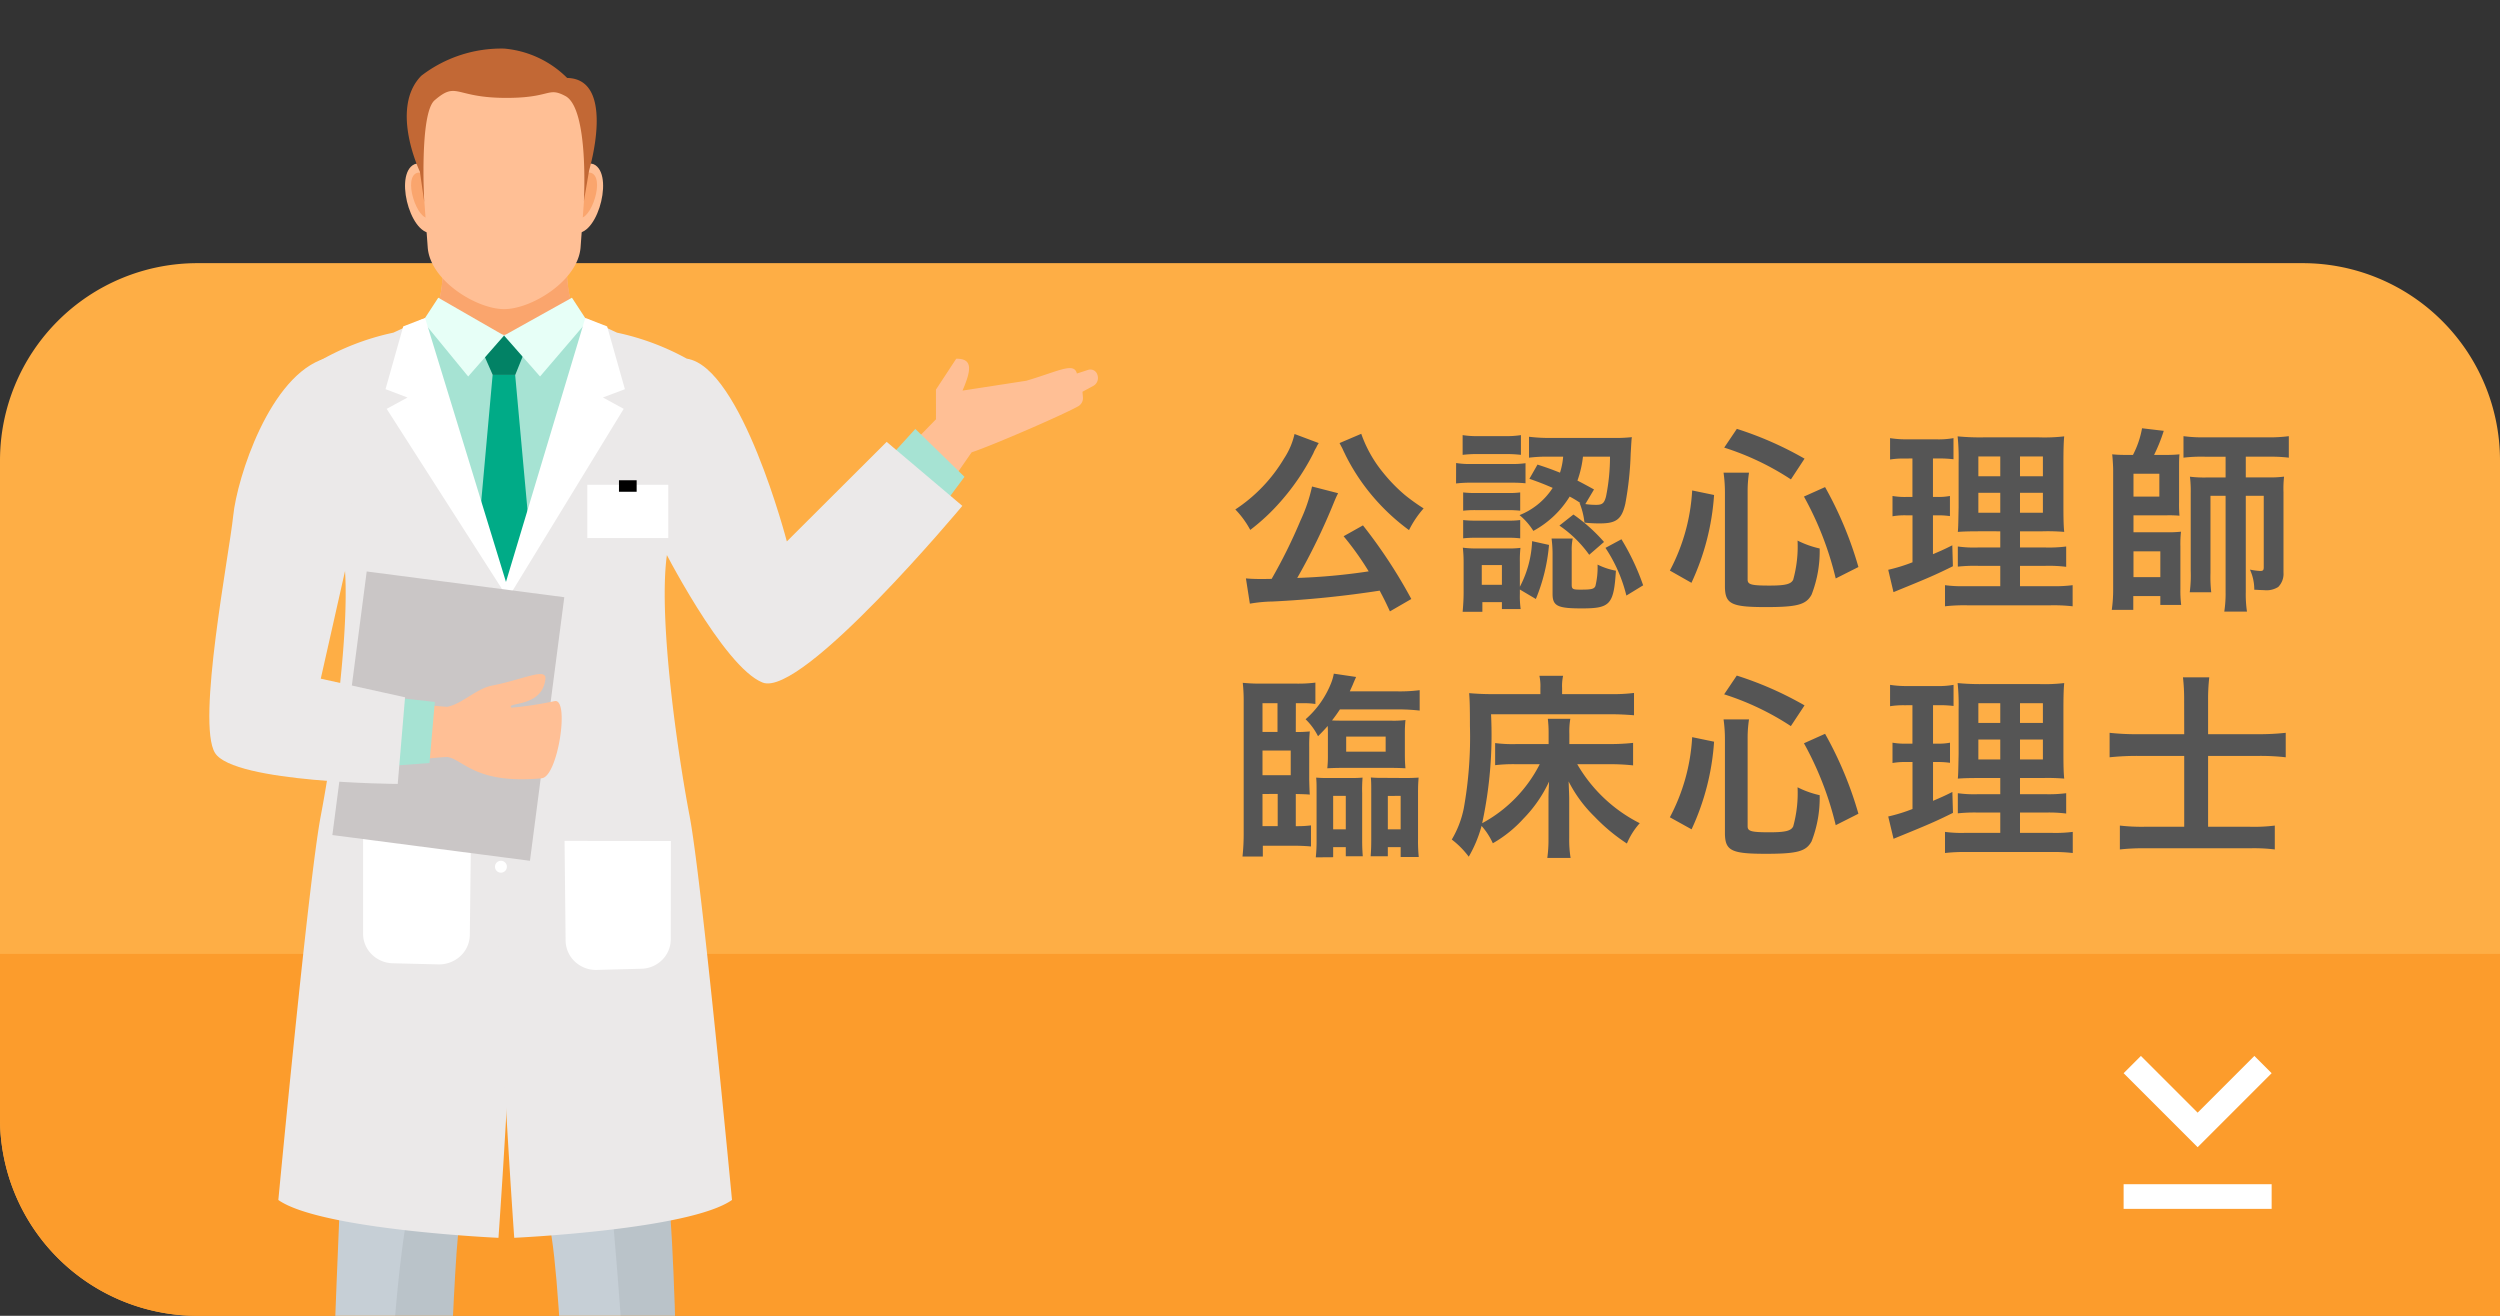 <svg xmlns="http://www.w3.org/2000/svg" xmlns:xlink="http://www.w3.org/1999/xlink" width="152" height="80" viewBox="0 0 152 80">
  <rect x="0" y="0" width="152" height="80" fill="#333333" stroke="none"/>
  <defs>
    <clipPath id="clip-path">
      <rect id="mask_frame" width="70.909" height="80" fill="#ccc"/>
    </clipPath>
  </defs>
  <g id="btn_公認心理師" transform="translate(0 -1.754)">
    <path id="btn_base" d="M12,0H140a12,12,0,0,1,12,12V64a0,0,0,0,1,0,0H12A12,12,0,0,1,0,52V12A12,12,0,0,1,12,0Z" transform="translate(0 17.754)" fill="#feae45"/>
    <path id="btn_base-2" data-name="btn_base" d="M0,0H152a0,0,0,0,1,0,0V22a0,0,0,0,1,0,0H12A12,12,0,0,1,0,10V0A0,0,0,0,1,0,0Z" transform="translate(0 59.754)" fill="#fc9c2c"/>
    <path id="パス_7985" data-name="パス 7985" d="M-53.808.216a30.778,30.778,0,0,0-2.94-4.476l-1.176.66A17.9,17.9,0,0,1-56.4-1.464a37.111,37.111,0,0,1-4.344.4A37.85,37.85,0,0,0-58.5-5.688c.12-.288.168-.384.24-.528l-1.584-.408a9.657,9.657,0,0,1-.7,2.064A31.582,31.582,0,0,1-62.3-1.008C-62.64-1-62.712-1-62.988-1c-.336,0-.612-.012-.876-.036L-63.624.5a8.955,8.955,0,0,1,1.4-.132,62.469,62.469,0,0,0,6.492-.66c.216.408.324.612.624,1.26Zm-7.1-10.032a4.51,4.51,0,0,1-.636,1.488,9.558,9.558,0,0,1-2.964,3.1A5.585,5.585,0,0,1-63.6-3.984a12.525,12.525,0,0,0,1.848-1.728,13.971,13.971,0,0,0,1.992-2.94,1.851,1.851,0,0,1,.156-.312,1.055,1.055,0,0,0,.06-.12,1.756,1.756,0,0,1,.108-.18Zm2.736.552.1.192a2.109,2.109,0,0,1,.12.24c.06.132.108.216.132.276a12.437,12.437,0,0,0,1.1,1.812,12.818,12.818,0,0,0,2.772,2.772,6.053,6.053,0,0,1,.888-1.32,11.7,11.7,0,0,1-1.14-.816,9.942,9.942,0,0,1-1.32-1.356,7.754,7.754,0,0,1-1.332-2.364Zm11.544,2.172c.684.24.912.336,1.416.552a4.29,4.29,0,0,1-2.016,1.656,4,4,0,0,1,.84.96,5.9,5.9,0,0,0,2.208-2.088,6.3,6.3,0,0,1,.672.408l-.072-.024a4.514,4.514,0,0,1,.3,1.2,8.221,8.221,0,0,0,.948.048c.984,0,1.32-.252,1.536-1.2a19.543,19.543,0,0,0,.324-3c.048-.84.048-.852.072-1.044a9.355,9.355,0,0,1-1.128.048h-3.816a10.187,10.187,0,0,1-1.308-.072v1.272a8.835,8.835,0,0,1,1.284-.06h.792a4.356,4.356,0,0,1-.192.972c-.456-.18-.7-.276-1.368-.492Zm4.9-1.344a12.2,12.2,0,0,1-.24,2.412c-.108.42-.228.516-.6.516a4.275,4.275,0,0,1-.66-.048l.528-.888c-.5-.276-.66-.36-1.008-.54a6.322,6.322,0,0,0,.336-1.452ZM-47.208-.36l.972.576a11.011,11.011,0,0,0,.8-3.288L-46.464-3.3a6.494,6.494,0,0,1-.744,2.772v-1.5a6.765,6.765,0,0,1,.036-.864,6.01,6.01,0,0,1-.816.036H-49.74a6.571,6.571,0,0,1-.936-.048,8.085,8.085,0,0,1,.048.948V-.18c0,.384-.024.78-.06,1.176h1.2V.408H-48.3v.42h1.14A5.686,5.686,0,0,1-47.208-.1Zm-2.316-1.488H-48.3v1.2h-1.224Zm-1.164-6.7a7.485,7.485,0,0,1,.972-.048h1.6a7.725,7.725,0,0,1,.972.048v-1.2a5.431,5.431,0,0,1-.972.06h-1.6a5.35,5.35,0,0,1-.972-.06Zm-.4,1.74a7.525,7.525,0,0,1,.96-.048h2.352a8.747,8.747,0,0,1,.912.036V-8.04a6.113,6.113,0,0,1-.96.048h-2.3a5.128,5.128,0,0,1-.96-.06Zm.432,1.656a5.946,5.946,0,0,1,.756-.036h1.98a6.48,6.48,0,0,1,.732.036V-6.264a5.048,5.048,0,0,1-.732.036H-49.9a6.077,6.077,0,0,1-.756-.036Zm0,1.68a6.411,6.411,0,0,1,.744-.036h1.968a6.077,6.077,0,0,1,.756.036V-4.584a5.131,5.131,0,0,1-.744.036H-49.9a6.077,6.077,0,0,1-.756-.036Zm6.6.78a3.425,3.425,0,0,1,.06-.768h-1.284a7.526,7.526,0,0,1,.06.888V-.1c0,.744.3.888,1.776.888,1.728,0,1.944-.228,2.076-2.292a4.212,4.212,0,0,1-1.116-.372,4.758,4.758,0,0,1-.132,1.308c-.084.18-.24.216-.924.216-.456,0-.516-.036-.516-.312Zm2.052-.2a9.182,9.182,0,0,1,1.272,2.9l1.02-.624a14.417,14.417,0,0,0-1.32-2.8Zm-2.8-1.356a7.293,7.293,0,0,1,1.812,1.776l.9-.78a10.2,10.2,0,0,0-1.86-1.668Zm8.028,3.48A14.971,14.971,0,0,0-35.4-6.108l-1.332-.276a11.768,11.768,0,0,1-1.356,4.872ZM-29.9-8.316a21.04,21.04,0,0,0-4.116-1.812l-.768,1.14a16.445,16.445,0,0,1,4.056,1.932Zm3.276,6.588a22.526,22.526,0,0,0-2.028-4.86l-1.284.576a19.679,19.679,0,0,1,1.932,4.98ZM-33.36-6.276a7.483,7.483,0,0,1,.084-1.188h-1.548A8.627,8.627,0,0,1-34.74-6.24V-.576c0,1.092.36,1.284,2.484,1.284,1.92,0,2.448-.144,2.784-.756a7.277,7.277,0,0,0,.492-2.808,5.662,5.662,0,0,1-1.344-.48A7.622,7.622,0,0,1-30.588-.96c-.132.276-.48.36-1.44.36-1.1,0-1.332-.06-1.332-.36ZM-18-.564h-2.148a7.568,7.568,0,0,1-1.212-.06V.66A10.429,10.429,0,0,1-20,.6h5.052A10.1,10.1,0,0,1-13.6.66V-.624a8.354,8.354,0,0,1-1.272.06H-16.8V-1.8h1.548a8.567,8.567,0,0,1,1.26.06V-2.976a8.354,8.354,0,0,1-1.272.06H-16.8V-3.9h1.38a12.284,12.284,0,0,1,1.308.036c-.036-.348-.048-.768-.048-1.608V-8.028c0-.732.012-1.3.048-1.644a10.415,10.415,0,0,1-1.548.06h-3.312a14.3,14.3,0,0,1-1.62-.06,13.063,13.063,0,0,1,.06,1.608v2.712c-.024,1.212-.024,1.212-.048,1.488.36-.024.636-.036,1.44-.036H-18v.984h-1.344a7.184,7.184,0,0,1-1.236-.06v1.224A9.842,9.842,0,0,1-19.332-1.8H-18Zm0-7.884v1.2h-1.332v-1.2Zm1.2,0h1.392v1.2H-16.8ZM-18-6.24v1.212h-1.332V-6.24Zm1.2,0h1.392v1.212H-16.8Zm-6.54-2.088v2.34h-.372a4.377,4.377,0,0,1-.84-.06v1.236a4.192,4.192,0,0,1,.816-.06h.4v2.856a10.187,10.187,0,0,1-1.476.456L-24.492-.2l.24-.1c1.86-.756,2.328-.96,3.372-1.476l-.036-1.272c-.528.264-.672.324-1.176.54V-4.872h.276a5.008,5.008,0,0,1,.756.048V-6.048a3.715,3.715,0,0,1-.756.06h-.276v-2.34h.36a6.959,6.959,0,0,1,.888.048V-9.564a5.24,5.24,0,0,1-1.068.072H-23.6A6.4,6.4,0,0,1-24.7-9.564v1.3a5.058,5.058,0,0,1,.9-.06Zm12.984-.216a8.334,8.334,0,0,1-.84-.036c.024.168.06.7.06.972V-.384A8.546,8.546,0,0,1-11.22.876h1.308V.036h1.644v.54H-7a7.109,7.109,0,0,1-.048-.984V-2.976a6.667,6.667,0,0,1,.036-.9,7.493,7.493,0,0,1-.852.036H-9.9V-4.872h2.028a7,7,0,0,1,.768.024A7.889,7.889,0,0,1-7.128-5.7V-7.836c0-.264,0-.492.024-.744a7.744,7.744,0,0,1-.8.036h-.744a10.066,10.066,0,0,0,.588-1.464l-1.32-.156a5.636,5.636,0,0,1-.552,1.62ZM-9.9-7.4h1.572v1.392H-9.9Zm0,4.716h1.632v1.572H-9.9Zm5.6-5.748v1.26H-5.46a7.057,7.057,0,0,1-1.008-.048,6.974,6.974,0,0,1,.048,1V-1.5A7.94,7.94,0,0,1-6.48-.192h1.308A8.123,8.123,0,0,1-5.22-1.344V-6.06H-4.3V-.216A7.236,7.236,0,0,1-4.38.984H-3a7.241,7.241,0,0,1-.072-1.2V-6.06H-1.98v4.344c0,.18-.048.228-.216.228a3.976,3.976,0,0,1-.624-.084A2.893,2.893,0,0,1-2.556-.348c.288.012.4.024.576.024A1.329,1.329,0,0,0-1.1-.516,1.131,1.131,0,0,0-.78-1.392V-6.276a6.339,6.339,0,0,1,.036-.948,6.837,6.837,0,0,1-.96.048H-3.072v-1.26h1.428a8.806,8.806,0,0,1,1.188.06V-9.684a8.9,8.9,0,0,1-1.236.072H-5.6a8.915,8.915,0,0,1-1.26-.072v1.308a8.7,8.7,0,0,1,1.188-.06ZM-60.828,6.552h.444a4.369,4.369,0,0,1,.744.048V5.3a8.42,8.42,0,0,1-1.224.06H-62.82a10.765,10.765,0,0,1-1.236-.048A10.248,10.248,0,0,1-64,6.528v7.884a13.112,13.112,0,0,1-.072,1.464h1.236v-.66H-61c.444,0,.876.024,1.092.048V13.98a6.148,6.148,0,0,1-.756.048h-.168V12.072c.432.012.588.012.852.036q-.018-.18-.036-.9V9.18a8.435,8.435,0,0,1,.036-.912,7.79,7.79,0,0,1-.852.036ZM-61.944,8.3h-.912V6.552h.912Zm.012,3.768v1.956h-.924V12.072Zm-.924-1.14v-1.5h1.716v1.5Zm8.28-4A12.037,12.037,0,0,1-53.3,7V5.76a9.463,9.463,0,0,1-1.332.072h-2.916c.132-.3.192-.42.216-.492.108-.252.108-.252.168-.384l-1.356-.2a3.008,3.008,0,0,1-.156.552,5.7,5.7,0,0,1-1.56,2.22,3.8,3.8,0,0,1,.756,1.032c.3-.3.4-.408.588-.624.012.168.012.276.012.468V9.708a6.7,6.7,0,0,1-.036.8c.288-.012.516-.024.948-.024H-55.1c.444,0,.66.012.936.024-.024-.252-.036-.5-.036-.84v-1.3a7.661,7.661,0,0,1,.036-.792,5.9,5.9,0,0,1-.936.036h-2.868c-.3,0-.4,0-.66-.012.2-.264.288-.384.48-.672Zm-3.192,1.656h2.4V9.5h-2.4Zm-.792,7.332v-.612h.768v.552h1.032c-.024-.348-.036-.576-.036-.984V12.048a9.113,9.113,0,0,1,.024-.972c-.324.024-.408.024-.792.024H-58.8c-.384,0-.468,0-.792-.024.024.324.024.384.024,1.008v2.772a9.425,9.425,0,0,1-.048,1.068Zm0-3.732h.768V14.22h-.768Zm3.084-1.092c-.384,0-.456,0-.792-.024.024.288.024.408.024,1.008v2.772c0,.468-.012.672-.036,1.008h1.044v-.552h.78v.6h1.1A10.019,10.019,0,0,1-53.4,14.82V12.048c0-.468.012-.672.036-.972-.24.012-.4.024-.78.024Zm1.02,1.092V14.22h-.78V12.192Zm8.988,2.6a8.105,8.105,0,0,1-.072,1.176h1.416a6.9,6.9,0,0,1-.084-1.188V12.4c0-.252-.012-.48-.036-1.092a8.141,8.141,0,0,0,1.572,2.136A11.14,11.14,0,0,0-40.7,15.084a4.373,4.373,0,0,1,.78-1.236,9.152,9.152,0,0,1-3.8-3.588h1.944a13.191,13.191,0,0,1,1.452.072V8.964a12.888,12.888,0,0,1-1.476.072h-2.4V8.4a4.517,4.517,0,0,1,.06-.9h-1.368a7.348,7.348,0,0,1,.048.912v.624h-1.92a8.486,8.486,0,0,1-1.332-.06V10.32a9.318,9.318,0,0,1,1.248-.06h1.464A8.381,8.381,0,0,1-49.5,13.848a25.523,25.523,0,0,0,.54-6.624h7.3c.5,0,.912.024,1.392.06V5.928a10.158,10.158,0,0,1-1.4.072H-44.64V5.64a2.949,2.949,0,0,1,.06-.756h-1.44a3.016,3.016,0,0,1,.06.744V6h-2.952c-.528,0-.948-.024-1.38-.06.036.444.048.852.048,1.992a24.6,24.6,0,0,1-.372,5,6.022,6.022,0,0,1-.732,1.908,5.3,5.3,0,0,1,1.032,1.044,7.729,7.729,0,0,0,.78-1.872,4.184,4.184,0,0,1,.684,1.056A7.619,7.619,0,0,0-46.98,13.56a8.044,8.044,0,0,0,1.548-2.244c-.024.492-.036.732-.036,1.1Zm8.7-.564A14.971,14.971,0,0,0-35.4,8.892l-1.332-.276a11.768,11.768,0,0,1-1.356,4.872ZM-29.9,6.684A21.04,21.04,0,0,0-34.02,4.872l-.768,1.14a16.445,16.445,0,0,1,4.056,1.932Zm3.276,6.588a22.526,22.526,0,0,0-2.028-4.86l-1.284.576a19.679,19.679,0,0,1,1.932,4.98ZM-33.36,8.724a7.483,7.483,0,0,1,.084-1.188h-1.548A8.627,8.627,0,0,1-34.74,8.76v5.664c0,1.092.36,1.284,2.484,1.284,1.92,0,2.448-.144,2.784-.756a7.277,7.277,0,0,0,.492-2.808,5.662,5.662,0,0,1-1.344-.48,7.622,7.622,0,0,1-.264,2.376c-.132.276-.48.36-1.44.36-1.1,0-1.332-.06-1.332-.36ZM-18,14.436h-2.148a7.568,7.568,0,0,1-1.212-.06V15.66A10.429,10.429,0,0,1-20,15.6h5.052a10.1,10.1,0,0,1,1.356.06V14.376a8.354,8.354,0,0,1-1.272.06H-16.8V13.2h1.548a8.567,8.567,0,0,1,1.26.06V12.024a8.354,8.354,0,0,1-1.272.06H-16.8V11.1h1.38a12.285,12.285,0,0,1,1.308.036c-.036-.348-.048-.768-.048-1.608V6.972c0-.732.012-1.3.048-1.644a10.415,10.415,0,0,1-1.548.06h-3.312a14.3,14.3,0,0,1-1.62-.06,13.063,13.063,0,0,1,.06,1.608V9.648c-.024,1.212-.024,1.212-.048,1.488.36-.024.636-.036,1.44-.036H-18v.984h-1.344a7.184,7.184,0,0,1-1.236-.06v1.224a9.842,9.842,0,0,1,1.248-.048H-18Zm0-7.884v1.2h-1.332v-1.2Zm1.2,0h1.392v1.2H-16.8ZM-18,8.76V9.972h-1.332V8.76Zm1.2,0h1.392V9.972H-16.8Zm-6.54-2.088v2.34h-.372a4.377,4.377,0,0,1-.84-.06v1.236a4.192,4.192,0,0,1,.816-.06h.4v2.856a10.187,10.187,0,0,1-1.476.456l.324,1.356.24-.1c1.86-.756,2.328-.96,3.372-1.476l-.036-1.272c-.528.264-.672.324-1.176.54V10.128h.276a5.008,5.008,0,0,1,.756.048V8.952a3.715,3.715,0,0,1-.756.06h-.276V6.672h.36a6.959,6.959,0,0,1,.888.048V5.436a5.24,5.24,0,0,1-1.068.072H-23.6A6.4,6.4,0,0,1-24.7,5.436v1.3a5.058,5.058,0,0,1,.9-.06ZM-6.816,8.436H-9.6a14.887,14.887,0,0,1-1.752-.084V9.84A16.178,16.178,0,0,1-9.6,9.756h2.784v4.308H-9.228a11.55,11.55,0,0,1-1.5-.072v1.452a12.7,12.7,0,0,1,1.512-.072h6.408a10.389,10.389,0,0,1,1.5.072V13.992a10.085,10.085,0,0,1-1.512.072H-5.364V9.756h3.1a13.641,13.641,0,0,1,1.62.084V8.352a14.92,14.92,0,0,1-1.668.084H-5.364V6.36a11.566,11.566,0,0,1,.072-1.38h-1.6a11.353,11.353,0,0,1,.072,1.368Z" transform="translate(139.616 37.957)" fill="#555"/>
    <g id="pagelink" transform="translate(124.616 61.754)">
      <path id="パス_13" data-name="パス 13" d="M13.95,5.6,10.5,9.05,7.05,5.6,6,6.65l4.5,4.5L15,6.65ZM6,14.9V13.4h9v1.5Z" transform="translate(-1.5 -1.4)" fill="#fff"/>
      <path id="パス_14" data-name="パス 14" d="M18,0V18H0V0Z" fill="none"/>
    </g>
    <g id="マスクグループ_13" data-name="マスクグループ 13" transform="translate(0 1.754)" clip-path="url(#clip-path)">
      <g id="btn_cpp" transform="translate(12.727)">
        <rect id="長方形_1919" data-name="長方形 1919" width="54.545" height="109.091" transform="translate(0)" fill="none"/>
        <path id="パス_3651" data-name="パス 3651" d="M13.4,108.741a10.261,10.261,0,0,1,.157,2.443.461.461,0,0,1-.144.307,2.4,2.4,0,0,0-.671,1.025c-.153.614.362,1.734-1.784,2.194a8.035,8.035,0,0,1-2.589-.056c-1.591-.379-1.139-2.475-1.139-2.475L8.7,110.3l.294-1.635a.469.469,0,0,1,.553-.377,12.807,12.807,0,0,0,3.354.072.471.471,0,0,1,.5.382Z" transform="translate(-0.652 -9.843)" fill="#331a0d"/>
        <path id="パス_3652" data-name="パス 3652" d="M13.4,107.749a10.116,10.116,0,0,1,.173,2.613,2.708,2.708,0,0,0-.83,1.163c-.153.614.362,1.733-1.784,2.194a10.577,10.577,0,0,1-2.356,0,1.443,1.443,0,0,1-1.053-2.4L8.7,109.307,9,107.672a.468.468,0,0,1,.553-.377,11.308,11.308,0,0,0,2.729.115q.306-.017.626-.042A.469.469,0,0,1,13.4,107.749Z" transform="translate(-0.655 -9.753)" fill="#683c23"/>
        <path id="パス_3653" data-name="パス 3653" d="M25.65,108.741a10.28,10.28,0,0,0-.157,2.443.462.462,0,0,0,.143.307,2.4,2.4,0,0,1,.671,1.025c.153.614-.362,1.734,1.784,2.194a8.035,8.035,0,0,0,2.589-.056c1.591-.379,1.139-2.475,1.139-2.475L30.352,110.3l-.294-1.635a.469.469,0,0,0-.553-.377,12.807,12.807,0,0,1-3.354.072.471.471,0,0,0-.5.382Z" transform="translate(-2.316 -9.843)" fill="#331a0d"/>
        <path id="パス_3654" data-name="パス 3654" d="M25.648,107.749a10.132,10.132,0,0,0-.173,2.613,2.708,2.708,0,0,1,.83,1.163c.153.614-.362,1.733,1.784,2.194a10.575,10.575,0,0,0,2.356,0,1.444,1.444,0,0,0,1.054-2.4l-1.149-2.014-.294-1.635a.468.468,0,0,0-.553-.377,11.308,11.308,0,0,1-2.729.115q-.306-.017-.626-.042A.47.47,0,0,0,25.648,107.749Z" transform="translate(-2.314 -9.753)" fill="#683c23"/>
        <path id="パス_3655" data-name="パス 3655" d="M8.174,104.832c3.4-.307,5,.61,6.589.459,0,0,.71-21.211,1.08-24.879s2.52-13.846,2.52-13.846h.916s1.449,8.485,2.277,13.846,1.227,24.9,1.227,24.9c1.719.248,3.846-.9,6.526-.605,0,0,.032-17.436-.54-25.652-.193-2.772.132-12.88-.712-18.6L27.542,56.7,9.879,56.679,9.33,60.45c-.843,5.72-.591,15.938-.691,18.715-.124,3.428-.72,14.619-.465,25.667Z" transform="translate(-0.737 -5.153)" fill="#c6cfd6"/>
        <path id="パス_3656" data-name="パス 3656" d="M16.3,81.346c-1.3-1.772-2.473-3.356-2.473-3.356s-1.489,3.19-1.914,17.721c-.129,4.412-.167,8.107-.156,11.12a16.758,16.758,0,0,0,3.342.4s.71-21.211,1.08-24.879c.03-.293.072-.633.123-1Z" transform="translate(-1.068 -7.09)" opacity="0.06" style="isolation: isolate"/>
        <path id="パス_3657" data-name="パス 3657" d="M31.01,106.635s.032-17.436-.54-25.652c-.046-.655-.062-1.723-.072-3.042l-3.58,1.6s.78,8.01,1.063,15.1c.156,3.9.226,8.645.258,12.135a10.086,10.086,0,0,1,2.872-.144Z" transform="translate(-2.438 -7.085)" opacity="0.06" style="isolation: isolate"/>
        <path id="パス_3658" data-name="パス 3658" d="M30.582,26.03c-1.478-2.581-5.934-4.132-7.2-4.837s-1.07-3.876-1.07-3.876H14.758s.2,3.172-1.069,3.876-5.722,2.256-7.2,4.837,4.364,11.244,4.364,15.828c0,3.285-.493,3.37-.493,10.137H26.711c0-6.766-.493-6.852-.493-10.137C26.218,37.274,32.06,28.611,30.582,26.03Z" transform="translate(-0.568 -1.574)" fill="#ffbf95"/>
        <path id="パス_3659" data-name="パス 3659" d="M14.885,20.822c1.423-.729,1.182.387,3.98,1.026,1.845.421,4.157-.913,4.507-1.822a8.862,8.862,0,0,1-.275-2.71H15.542s.151,2.424-.658,3.505Z" transform="translate(-1.353 -1.574)" fill="#faa56d"/>
        <path id="パス_3660" data-name="パス 3660" d="M10.471,42.02c0-4.583-5.441-13.247-3.963-15.828s5.934-4.131,7.2-4.837a1.578,1.578,0,0,0,.617-.715l1.88,1.854,2.349.215,2.238-.208,1.992-1.86a1.58,1.58,0,0,0,.617.715c1.267.7,5.722,2.256,7.2,4.837S26.641,37.437,26.641,42.02c0,2.664.786,11.383.786,11.383H9.675S10.471,44.73,10.471,42.02Z" transform="translate(-0.569 -1.876)" fill="#a6e3d3"/>
        <path id="パス_3661" data-name="パス 3661" d="M18.293,23.467l.6,1.368h1.37l.552-1.368L20.1,22.448H18.957Z" transform="translate(-1.663 -2.041)" fill="#028265"/>
        <path id="パス_3662" data-name="パス 3662" d="M19.711,22.211l4.128-2.3.935,1.43L21.9,24.7Z" transform="translate(-1.792 -1.81)" fill="#e7fff7"/>
        <path id="パス_3663" data-name="パス 3663" d="M19.218,22.211l-4-2.3-.935,1.43L17.036,24.7Z" transform="translate(-1.298 -1.81)" fill="#e7fff7"/>
        <path id="パス_3664" data-name="パス 3664" d="M20.116,25.074h-1.37L16.734,47.382l2.676,2.226,2.741-2.226Z" transform="translate(-1.521 -2.279)" fill="#00ab87"/>
        <path id="パス_3665" data-name="パス 3665" d="M27.6,55.191H10.166l-.116,1.385H27.713Z" transform="translate(-0.914 -5.017)" fill="#262626"/>
        <path id="パス_3666" data-name="パス 3666" d="M13.4,21.339c-.6,5.321,3.446,11.33,5.532,17.53C20.049,48.823,18,77.2,18,77.2S7.194,76.712,4.616,74.9c0,0,1.841-19.486,2.579-23.353S9.07,39.73,8.6,35.84L6.925,24a15.417,15.417,0,0,1,4.684-1.834l1.789-.83Z" transform="translate(-0.42 -1.94)" fill="#ebe9e9"/>
        <path id="パス_3667" data-name="パス 3667" d="M14.188,21.264l5.394,17.6L11.854,26.791l1.266-.688-1.336-.509,1.077-3.816Z" transform="translate(-1.071 -1.933)" fill="#fff"/>
        <path id="パス_3668" data-name="パス 3668" d="M10.282,55.878l6.562-.014-.071,6.063a1.782,1.782,0,0,1-.709,1.395,1.907,1.907,0,0,1-1.21.391l-2.762-.068A1.875,1.875,0,0,1,10.713,63a1.748,1.748,0,0,1-.429-1.152l0-5.97Z" transform="translate(-0.935 -5.078)" fill="#fff"/>
        <path id="パス_3669" data-name="パス 3669" d="M24.725,21.339c.6,5.321-3.3,11.33-5.385,17.53-1.119,9.954.927,38.329.927,38.329s10.661-.486,13.24-2.3c0,0-1.841-19.486-2.579-23.353s-1.875-11.817-1.4-15.707L31.2,24a15.417,15.417,0,0,0-4.684-1.834l-1.789-.83Z" transform="translate(-1.728 -1.94)" fill="#ebe9e9"/>
        <path id="パス_3670" data-name="パス 3670" d="M24.593,21.264,19.065,39.657l7.862-12.866L25.661,26.1,27,25.595,25.92,21.779Z" transform="translate(-1.733 -1.933)" fill="#fff"/>
        <path id="パス_3671" data-name="パス 3671" d="M30.22,56.245l-6.462-.008.064,6.062a1.787,1.787,0,0,0,.7,1.394,1.854,1.854,0,0,0,1.191.39l2.72-.071a1.841,1.841,0,0,0,1.359-.646,1.764,1.764,0,0,0,.423-1.152l.008-5.969Z" transform="translate(-2.16 -5.112)" fill="#fff"/>
        <circle id="楕円形_34" data-name="楕円形 34" cx="0.363" cy="0.363" r="0.363" transform="translate(17.367 38.318)" fill="#fff"/>
        <circle id="楕円形_35" data-name="楕円形 35" cx="0.363" cy="0.363" r="0.363" transform="translate(17.367 42.99)" fill="#fff"/>
        <path id="パス_3672" data-name="パス 3672" d="M19.83,52.792a.363.363,0,1,1-.363-.363A.363.363,0,0,1,19.83,52.792Z" transform="translate(-1.737 -4.766)" fill="#fff"/>
        <circle id="楕円形_36" data-name="楕円形 36" cx="0.363" cy="0.363" r="0.363" transform="translate(17.367 52.334)" fill="#fff"/>
        <path id="パス_3673" data-name="パス 3673" d="M39.889,35.782l7.917-8.107V25.867l1.231-1.875c1.063-.017.886.754.384,1.937l3.886-.6c2.006-.6,2.893-1.134,3.067-.438l.7-.227a.444.444,0,0,1,.551.32h0a.55.55,0,0,1-.229.646L56.712,26l.028.323a.569.569,0,0,1-.258.542c-.779.461-5.179,2.376-6.509,2.818l-6.755,9.745-3.33-3.648Z" transform="translate(-3.626 -2.181)" fill="#ffbf95"/>
        <path id="パス_3674" data-name="パス 3674" d="M45.128,30.774l1.9-2.086L50.017,31.6l-1.9,2.551Z" transform="translate(-4.103 -2.608)" fill="#a6e3d3"/>
        <path id="パス_3675" data-name="パス 3675" d="M31.76,23.991c3.314.516,6.07,11.109,6.07,11.109L43.9,29.046l4.6,3.892S38.763,44.627,36.357,43.68s-6.171-8.418-6.171-8.418c-1.2-4.627,1.574-11.271,1.574-11.271Z" transform="translate(-2.717 -2.181)" fill="#ebe9e9"/>
        <rect id="長方形_1920" data-name="長方形 1920" width="4.923" height="3.238" transform="translate(22.982 29.475)" fill="#fff"/>
        <rect id="長方形_1921" data-name="長方形 1921" width="1.075" height="0.699" transform="translate(24.906 29.2)"/>
        <rect id="長方形_1922" data-name="長方形 1922" width="16.161" height="12.115" transform="translate(7.481 50.771) rotate(-82.577)" fill="#cac6c6"/>
        <path id="パス_3676" data-name="パス 3676" d="M20.986,51.419c-4.01.373-4.742-1.107-5.712-1.289-.255-.048-3.538.365-6.83.577l.439-4.5a54.473,54.473,0,0,0,6.336.869c.912-.171,1.769-1.1,2.723-1.29,1.953-.384,3.344-1.124,3.26-.395-.2,1.76-2.449,1.38-2.062,1.736a22.652,22.652,0,0,0,2.622-.4c.932-.193.2,4.595-.776,4.686Z" transform="translate(-0.768 -4.099)" fill="#ffbf95"/>
        <path id="パス_3677" data-name="パス 3677" d="M12.06,50.809l2.421-.175.325-3.716-2.57-.283Z" transform="translate(-1.096 -4.24)" fill="#a6e3d3"/>
        <path id="パス_3678" data-name="パス 3678" d="M6.775,43.442,11.9,44.575l-.445,5.266S1.479,49.791.345,47.957s.872-12.1,1.107-14.416,2.234-8.568,5.6-9.574c2.773,1.276,1.2,12.925,1.2,12.925l-1.476,6.55Z" transform="translate(0 -2.179)" fill="#ebe9e9"/>
        <path id="パス_3679" data-name="パス 3679" d="M14.908,11.829s-.721-1.259-1.373-.776c-1.111.821.036,4.656,1.421,4.044l-.048-3.267Z" transform="translate(-1.19 -0.995)" fill="#ffbf95"/>
        <path id="パス_3680" data-name="パス 3680" d="M14.7,12.109s-.5-.8-.946-.5c-.76.518.319,3.291.991,2.575L14.7,12.109Z" transform="translate(-1.227 -1.049)" fill="#faa56d"/>
        <path id="パス_3681" data-name="パス 3681" d="M24.331,11.829s.721-1.259,1.373-.776c1.111.821-.036,4.656-1.421,4.044l.048-3.267Z" transform="translate(-2.208 -0.995)" fill="#ffbf95"/>
        <path id="パス_3682" data-name="パス 3682" d="M24.6,12.109s.5-.8.946-.5c.76.518-.319,3.291-.991,2.575l.044-2.077Z" transform="translate(-2.232 -1.049)" fill="#faa56d"/>
        <path id="パス_3683" data-name="パス 3683" d="M19.2,19.206c-1.661,0-4.5-1.723-4.647-3.757l-.517-7.044a3.828,3.828,0,0,1,4.033-3.887h2.262a3.828,3.828,0,0,1,4.033,3.887l-.517,7.044C23.693,17.483,20.856,19.206,19.2,19.206Z" transform="translate(-1.275 -0.411)" fill="#ffbf95"/>
        <path id="パス_3684" data-name="パス 3684" d="M19.129,3.249a6.172,6.172,0,0,1,3.828,1.786c3,.057,1.337,5.61,1.337,5.61l-.32,1.888s.319-5.635-1.126-6.4c-1.121-.593-.842.153-3.8.112s-2.795-1.014-4.148.145c-.932.8-.633,6.185-.633,6.185l-.263-1.84s-1.854-3.86.084-5.833a7.981,7.981,0,0,1,5.037-1.653Z" transform="translate(-1.201 -0.295)" fill="#c26835"/>
      </g>
    </g>
  </g>
</svg>
